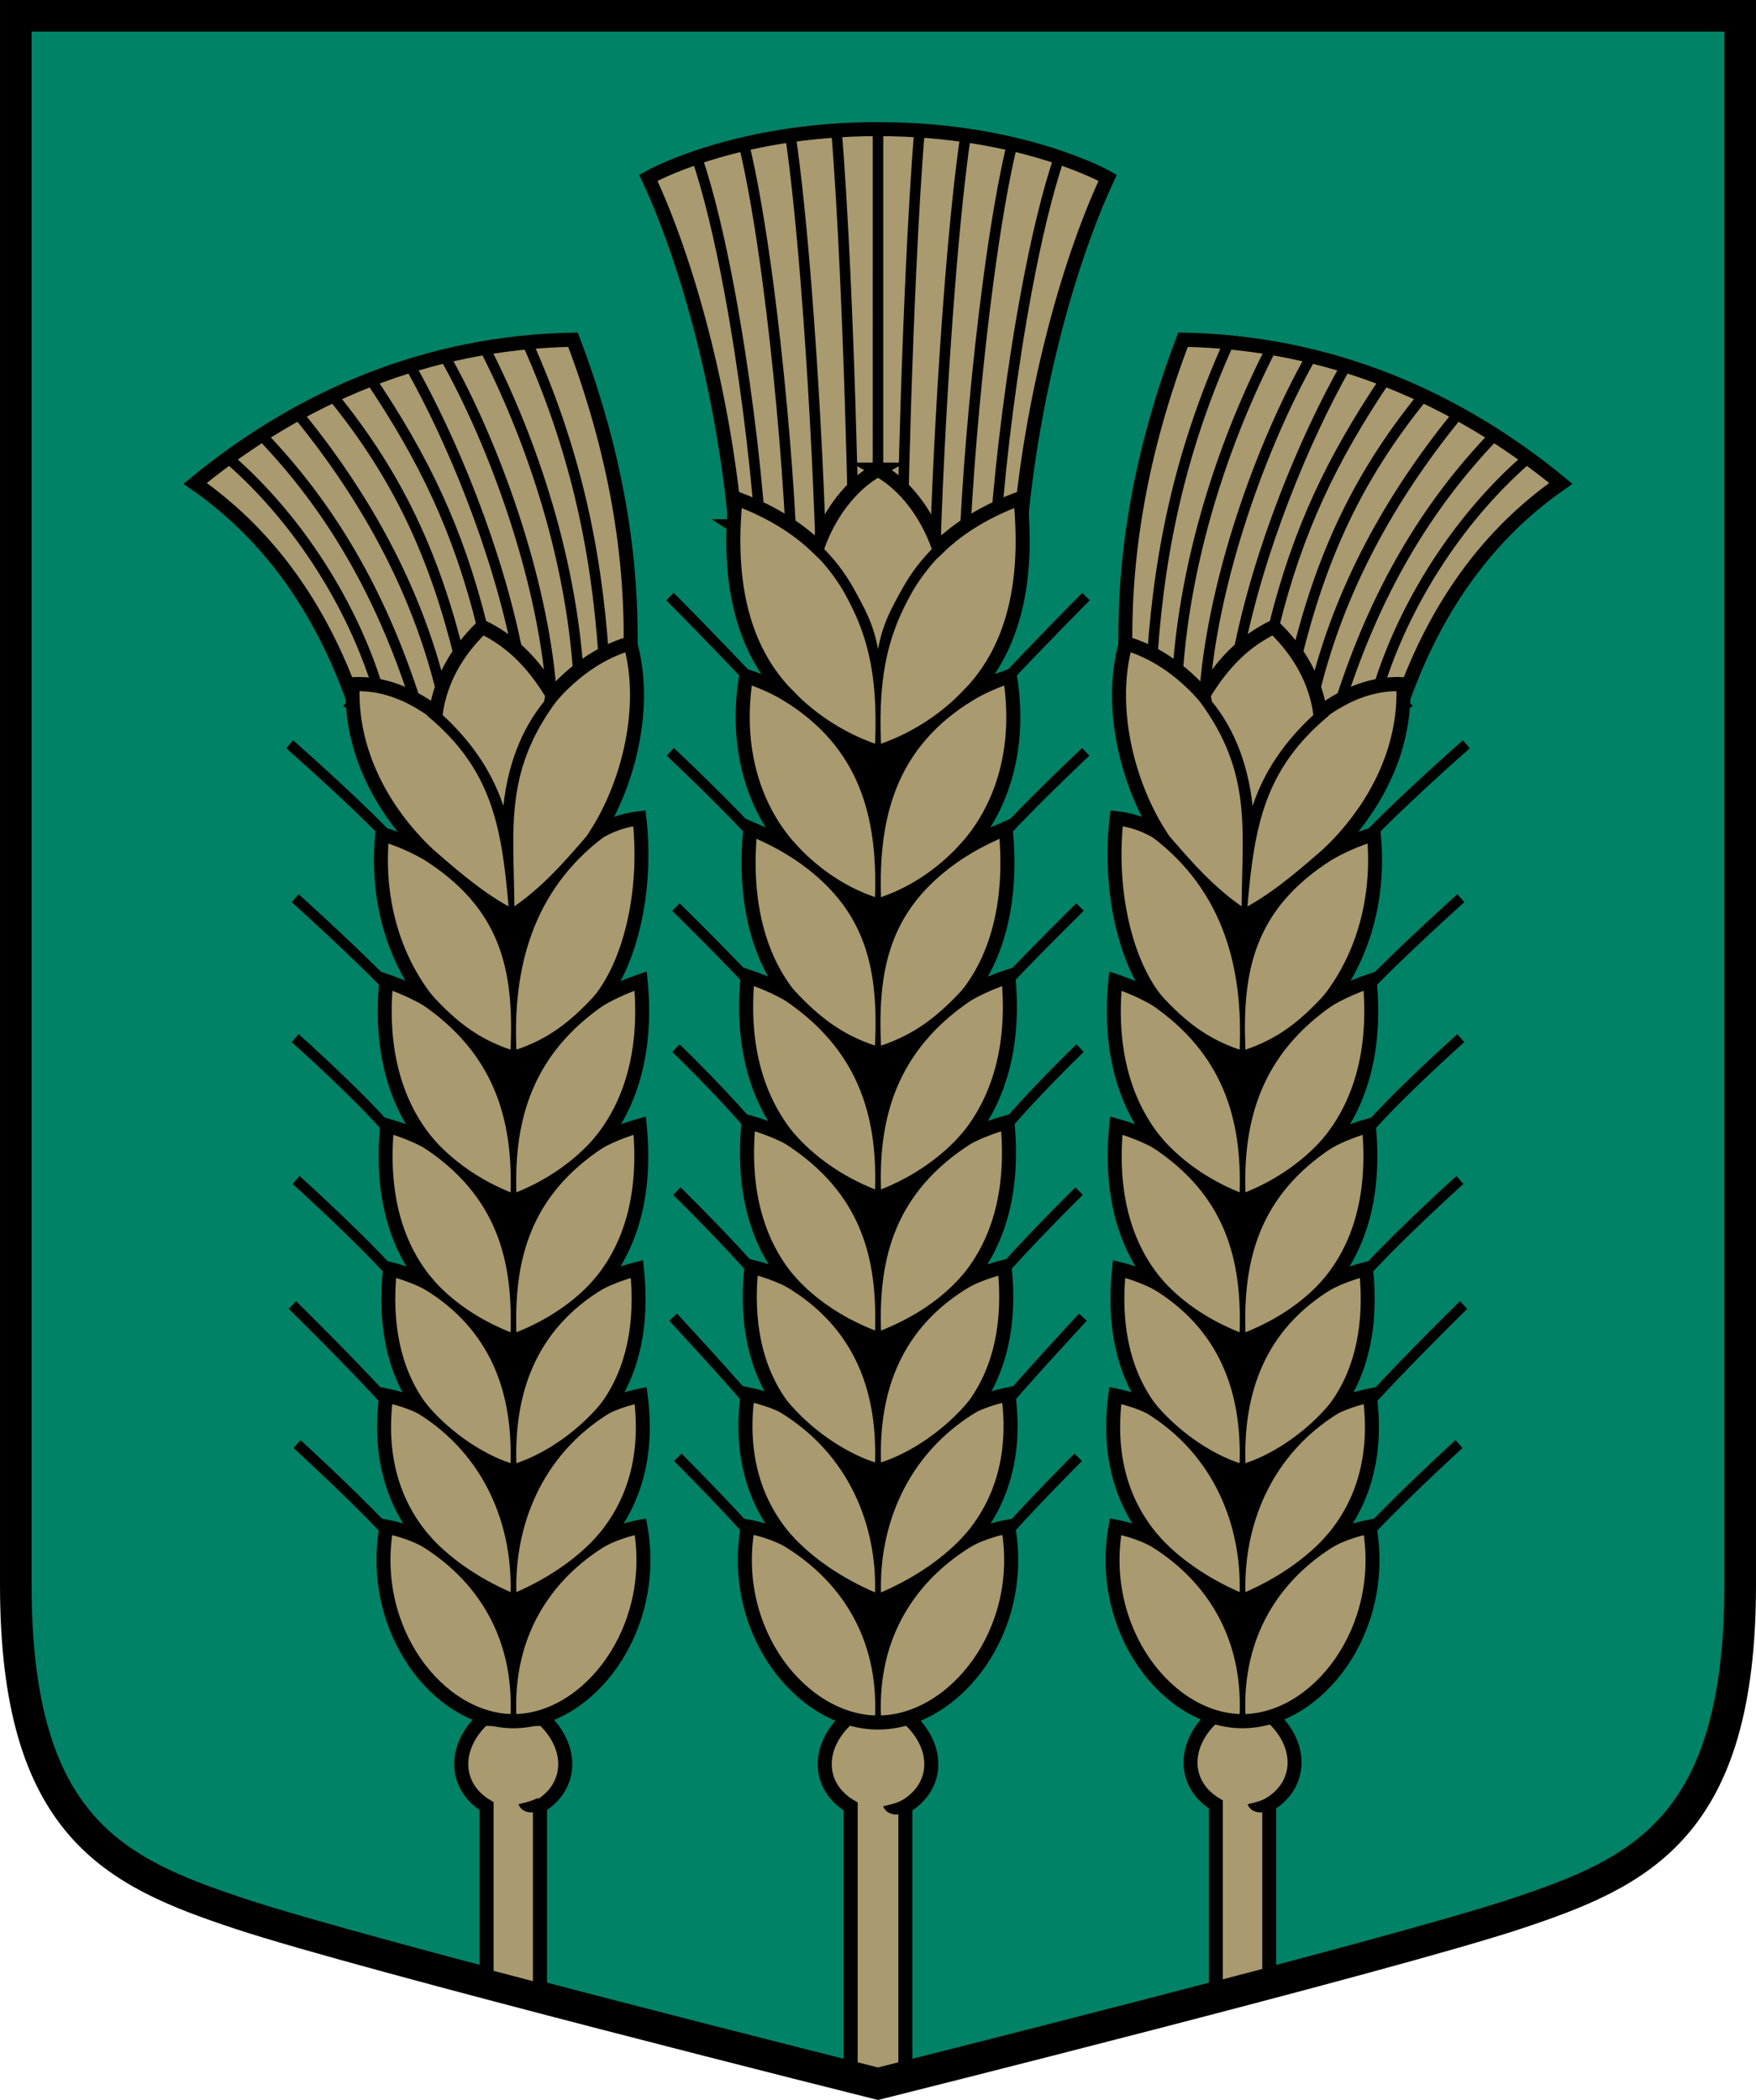 <?xml version="1.0" encoding="UTF-8" standalone="no"?>
<svg
   xmlns:dc="http://purl.org/dc/elements/1.1/"
   xmlns:cc="http://creativecommons.org/ns#"
   xmlns:rdf="http://www.w3.org/1999/02/22-rdf-syntax-ns#"
   xmlns:svg="http://www.w3.org/2000/svg"
   xmlns="http://www.w3.org/2000/svg"
   width="500"
   height="598"
   viewBox="0 0 132.292 158.221"
   version="1.1"
   id="svg847">
  <defs
     id="defs841" />
  <path
     style="font-variation-settings:normal;opacity:1;vector-effect:none;fill:#008266;fill-opacity:1;stroke:#000000;stroke-width:2.381;stroke-linecap:butt;stroke-linejoin:miter;stroke-miterlimit:8.5;stroke-dasharray:none;stroke-dashoffset:0;stroke-opacity:1;stop-color:#000000"
     d="M 1.191,1.191 V 119.416 c 0,18.285 7.493,21.651 16.868,24.766 9.465,3.145 48.087,12.811 48.087,12.811 0,0 38.622,-9.666 48.087,-12.811 9.375,-3.116 16.868,-6.481 16.868,-24.766 V 1.191 Z"
     id="path4082" />
  <g
     id="g2871"
     transform="translate(0.804,-0.168)">
    <path
       style="font-variation-settings:normal;vector-effect:none;fill:#a99a6f;fill-opacity:1;stroke:#000000;stroke-width:1.058;stroke-linecap:butt;stroke-linejoin:miter;stroke-miterlimit:8.5;stroke-dasharray:none;stroke-dashoffset:0;stroke-opacity:1;stop-color:#000000"
       d="M 54.612,39.82 C 53.772,30.435 51.214,20.38 48.039,13.564 c 0,0 6.407,-3.668 17.303,-3.668 10.896,0 17.303,3.668 17.303,3.668 C 79.47,20.38 76.912,30.435 76.073,39.82 c 0,0 -5.949,3.815 -10.731,3.815 -4.782,0 -10.731,-3.815 -10.731,-3.815 z"
       id="path3212" />
    <path
       id="path3244"
       style="font-variation-settings:normal;vector-effect:none;fill:none;fill-opacity:1;stroke:#000000;stroke-width:0.794;stroke-linecap:butt;stroke-linejoin:miter;stroke-miterlimit:8.5;stroke-dasharray:none;stroke-dashoffset:0;stroke-opacity:1;stop-color:#000000"
       d="m 68.471,10.01 c -0.239,2.819 -0.461,6.627 -0.653,10.77 -0.29,6.29 -0.51,13.354 -0.612,18.906 M 71.935,10.412 c -0.431,2.932 -0.83,6.892 -1.174,11.202 -0.522,6.542 -0.917,13.889 -1.1,19.664 M 75.472,10.914 c -0.669,2.733 -1.29,6.424 -1.824,10.441 -0.811,6.098 -1.425,12.946 -1.71,18.328 m 7.061,-27.664 c -0.903,2.627 -1.74,6.176 -2.461,10.038 -1.095,5.863 -1.923,12.446 -2.308,17.621 M 65.342,35.553 V 9.896 M 62.213,10.01 c 0.239,2.819 0.461,6.627 0.653,10.77 0.29,6.29 0.51,13.354 0.612,18.906 M 58.75,10.412 c 0.431,2.932 0.83,6.892 1.174,11.202 0.522,6.542 0.917,13.889 1.1,19.664 M 55.212,10.914 c 0.669,2.733 1.29,6.424 1.824,10.441 0.811,6.098 1.425,12.946 1.71,18.328 m -7.061,-27.664 c 0.903,2.627 1.74,6.176 2.461,10.038 1.095,5.863 1.923,12.446 2.308,17.621" />
    <path
       id="path3271"
       style="font-variation-settings:normal;vector-effect:none;fill:none;fill-opacity:1;stroke:#000000;stroke-width:0.794;stroke-linecap:butt;stroke-linejoin:miter;stroke-miterlimit:8.5;stroke-dasharray:none;stroke-dashoffset:0;stroke-opacity:1;stop-color:#000000"
       d="m 81.014,45.115 c 0,0 -3.713,3.733 -6.705,6.953 m 6.681,4.747 c 0,0 -4.748,4.465 -6.874,6.945 m 6.449,4.748 c 0,0 -3.898,3.827 -6.237,6.378 m 6.237,4.252 c 0,0 -4.04,3.898 -6.166,6.591 m 6.095,4.181 c 0,0 -3.898,3.827 -6.449,6.804 m 6.733,2.693 c 0,0 -4.607,4.961 -6.52,7.3 m 6.166,3.26 c 0,0 -3.969,3.969 -5.953,6.307 M 49.671,45.115 c 0,0 3.713,3.733 6.705,6.953 m -6.681,4.747 c 0,0 4.748,4.465 6.874,6.945 m -6.449,4.748 c 0,0 3.898,3.827 6.237,6.378 m -6.237,4.252 c 0,0 4.04,3.898 6.166,6.591 m -6.095,4.181 c 0,0 3.898,3.827 6.449,6.804 M 49.907,99.408 c 0,0 4.607,4.961 6.52,7.3 m -6.166,3.26 c 0,0 3.969,3.969 5.953,6.307" />
    <path
       style="font-variation-settings:normal;vector-effect:none;fill:#a99a6f;fill-opacity:1;stroke:#000000;stroke-width:1.058;stroke-linecap:butt;stroke-linejoin:miter;stroke-miterlimit:8.5;stroke-dasharray:none;stroke-dashoffset:0;stroke-opacity:1;stop-color:#000000"
       d="m 67.663,129.659 c 2.342,2.146 2.259,5.125 -0.259,6.615 v 19.687 l -2.061,0.523 -2.061,-0.523 v -19.687 c -2.518,-1.49 -2.601,-4.469 -0.259,-6.615 z"
       id="path3176" />
    <path
       style="color:#000000;font-style:normal;font-variant:normal;font-weight:normal;font-stretch:normal;font-size:medium;line-height:normal;font-family:sans-serif;font-variant-ligatures:normal;font-variant-position:normal;font-variant-caps:normal;font-variant-numeric:normal;font-variant-alternates:normal;font-variant-east-asian:normal;font-feature-settings:normal;font-variation-settings:normal;text-indent:0;text-align:start;text-decoration:none;text-decoration-line:none;text-decoration-style:solid;text-decoration-color:#000000;letter-spacing:normal;word-spacing:normal;text-transform:none;writing-mode:lr-tb;direction:ltr;text-orientation:mixed;dominant-baseline:auto;baseline-shift:baseline;text-anchor:start;white-space:normal;shape-padding:0;shape-margin:0;inline-size:0;clip-rule:nonzero;display:inline;overflow:visible;visibility:visible;isolation:auto;mix-blend-mode:normal;color-interpolation:sRGB;color-interpolation-filters:linearRGB;solid-color:#000000;solid-opacity:1;vector-effect:none;fill:#000000;fill-opacity:1;fill-rule:nonzero;stroke:none;stroke-linecap:butt;stroke-linejoin:miter;stroke-miterlimit:8.5;stroke-dasharray:none;stroke-dashoffset:0;stroke-opacity:1;color-rendering:auto;image-rendering:auto;shape-rendering:auto;text-rendering:auto;enable-background:accumulate;stop-color:#000000"
       d="m 67.21,135.781 c -0.463,0.252 -1.061,0.378 -1.48,0.476 0.243,0.653 1.115,0.828 1.869,0.349 z"
       id="path3178" />
    <path
       style="font-variation-settings:normal;opacity:1;vector-effect:none;fill:#a99a6f;fill-opacity:1;stroke:#000000;stroke-width:1.058;stroke-linecap:butt;stroke-linejoin:miter;stroke-miterlimit:8.5;stroke-dasharray:none;stroke-dashoffset:0;stroke-opacity:1;stop-color:#000000;stop-opacity:1"
       d="m 65.342,35.553 c 2.002,1.11 3.657,3.265 4.571,5.848 1.605,-1.547 3.646,-2.778 6.16,-3.698 0.599,5.983 -0.347,11.13 -3.814,14.749 0.911,-0.532 1.915,-0.984 3.02,-1.342 0.825,4.987 -0.342,9.628 -3.274,12.936 0.876,-0.51 1.857,-0.997 2.956,-1.463 0.488,4.913 -0.366,9.294 -2.848,12.485 0.911,-0.507 1.921,-0.953 3.048,-1.331 0.483,4.871 -0.536,9.025 -3.047,12.122 0.892,-0.455 1.879,-0.84 2.977,-1.144 0.483,4.869 -0.509,8.891 -2.997,11.885 0.843,-0.407 1.768,-0.742 2.785,-0.992 0.441,4.147 -0.283,7.677 -2.261,10.415 0.785,-0.348 1.632,-0.62 2.544,-0.806 0.618,4.568 -0.515,8.156 -2.838,10.885 0.879,-0.423 1.822,-0.735 2.822,-0.921 1.43,7.89 -4.076,14.768 -9.803,14.768 -5.727,0 -11.233,-6.878 -9.803,-14.768 0.999,0.186 1.943,0.498 2.821,0.92 -2.323,-2.728 -3.456,-6.316 -2.838,-10.884 0.912,0.185 1.759,0.458 2.544,0.805 -1.978,-2.738 -2.702,-6.268 -2.26,-10.415 1.017,0.25 1.941,0.585 2.784,0.992 -2.489,-2.994 -3.48,-7.017 -2.997,-11.885 1.097,0.304 2.085,0.689 2.977,1.144 -2.512,-3.097 -3.531,-7.251 -3.047,-12.122 1.127,0.378 2.138,0.824 3.049,1.331 -2.482,-3.191 -3.336,-7.572 -2.848,-12.485 1.099,0.467 2.08,0.954 2.956,1.464 -2.932,-3.308 -4.098,-7.95 -3.274,-12.937 1.104,0.358 2.108,0.81 3.019,1.342 -3.467,-3.619 -4.412,-8.766 -3.813,-14.748 2.513,0.921 4.555,2.151 6.159,3.698 0.914,-2.583 2.569,-4.738 4.571,-5.848 z"
       id="path2833" />
    <g
       id="g3118" />
    <path
       style="color:#000000;font-style:normal;font-variant:normal;font-weight:normal;font-stretch:normal;font-size:medium;line-height:normal;font-family:sans-serif;font-variant-ligatures:normal;font-variant-position:normal;font-variant-caps:normal;font-variant-numeric:normal;font-variant-alternates:normal;font-variant-east-asian:normal;font-feature-settings:normal;font-variation-settings:normal;text-indent:0;text-align:start;text-decoration:none;text-decoration-line:none;text-decoration-style:solid;text-decoration-color:#000000;letter-spacing:normal;word-spacing:normal;text-transform:none;writing-mode:lr-tb;direction:ltr;text-orientation:mixed;dominant-baseline:auto;baseline-shift:baseline;text-anchor:start;white-space:normal;shape-padding:0;shape-margin:0;inline-size:0;clip-rule:nonzero;display:inline;overflow:visible;visibility:visible;isolation:auto;mix-blend-mode:normal;color-interpolation:sRGB;color-interpolation-filters:linearRGB;solid-color:#000000;solid-opacity:1;vector-effect:none;fill:#000000;fill-opacity:1;fill-rule:nonzero;stroke:none;stroke-width:0.265;stroke-linecap:butt;stroke-linejoin:miter;stroke-miterlimit:8.5;stroke-dasharray:none;stroke-dashoffset:0;stroke-opacity:1;color-rendering:auto;image-rendering:auto;shape-rendering:auto;text-rendering:auto;enable-background:accumulate;stop-color:#000000"
       d="m 65.567,129.488 c -0.26,-5.956 2.62,-10.301 6.987,-12.909 l -0.633,-0.82 c -1.614,1.803 -3.854,3.312 -6.354,4.388 -0.134,-4.86 1.822,-10.38 7.266,-13.64 l -0.643,-0.794 c -1.735,2.098 -4.255,3.869 -6.622,4.641 -0.163,-5.212 1.417,-10.13 6.757,-13.277 l -0.637,-0.815 c -1.523,1.737 -3.582,3.154 -6.12,4.152 -0.177,-5.467 1.03,-10.39 6.788,-14.083 l -0.651,-0.805 c -1.532,1.764 -3.632,3.266 -6.137,4.257 -0.183,-5.567 1.276,-10.521 6.804,-14.253 l -0.675,-0.788 c -1.967,2.118 -3.671,3.387 -6.129,4.205 -0.272,-6.053 0.713,-10.708 6.706,-14.443 l -0.662,-0.808 c -1.585,1.738 -3.601,3.231 -6.043,4.066 -0.194,-6.02 1.124,-11.299 6.96,-14.853 l -0.649,-0.823 c -1.586,1.688 -3.736,3.209 -6.311,4.116 -0.246,-5.539 0.717,-8.5 2.292,-11.331 0.472,-0.849 1.176,-1.806 1.83,-2.518 l -0.028,-1.075 c -0.988,0.952 -1.813,2.025 -2.477,3.219 -0.846,1.521 -1.496,2.681 -1.841,4.584 -0.346,-1.903 -0.995,-3.063 -1.841,-4.584 -0.664,-1.194 -1.489,-2.267 -2.477,-3.219 l -0.028,1.075 c 0.654,0.712 1.358,1.669 1.83,2.518 1.575,2.831 2.538,5.792 2.292,11.331 -2.576,-0.907 -4.725,-2.428 -6.311,-4.116 L 58.158,52.908 c 5.836,3.554 7.154,8.834 6.96,14.853 -2.443,-0.835 -4.458,-2.328 -6.043,-4.066 l -0.662,0.808 c 5.993,3.736 6.977,8.39 6.706,14.443 -2.458,-0.818 -4.162,-2.087 -6.129,-4.205 l -0.675,0.788 c 5.528,3.732 6.987,8.686 6.804,14.253 -2.505,-0.991 -4.605,-2.493 -6.137,-4.257 l -0.651,0.805 c 5.758,3.693 6.966,8.617 6.788,14.083 -2.538,-0.998 -4.597,-2.415 -6.12,-4.152 l -0.637,0.815 c 5.34,3.147 6.92,8.065 6.757,13.277 -2.367,-0.772 -4.888,-2.543 -6.622,-4.641 l -0.643,0.794 c 5.444,3.26 7.4,8.78 7.266,13.64 -2.501,-1.076 -4.74,-2.585 -6.354,-4.388 l -0.633,0.82 c 4.367,2.608 7.247,6.954 6.987,12.909 z"
       id="path3147" />
  </g>
  <g
     id="g3399"
     transform="matrix(0.976,0,0,0.992,-25.092,0.77)"
     style="opacity:1;stroke-width:1.016">
    <path
       style="font-variation-settings:normal;vector-effect:none;fill:#a99a6f;fill-opacity:1;stroke:#000000;stroke-width:1.076;stroke-linecap:butt;stroke-linejoin:miter;stroke-miterlimit:8.5;stroke-dasharray:none;stroke-dashoffset:0;stroke-opacity:1;stop-color:#000000"
       d="m 53.096,52.712 c -2.27,-6.425 -6.049,-12.48 -12.324,-16.774 8.074,-6.526 17.839,-10.706 29.166,-10.913 3.2,8.293 4.706,16.43 4.416,24.454 -6.495,6.317 -13.602,7.205 -21.259,3.234 z"
       id="path3415" />
    <path
       id="path3387"
       style="font-variation-settings:normal;vector-effect:none;fill:none;fill-opacity:1;stroke:#000000;stroke-width:0.807;stroke-linecap:butt;stroke-linejoin:miter;stroke-miterlimit:8.5;stroke-dasharray:none;stroke-dashoffset:0;stroke-opacity:1;stop-color:#000000"
       d="m 48.068,55.748 c 0,0 6.375,5.532 8.501,8.012 m -8.076,3.681 c 0,0 5.525,4.894 7.863,7.445 m -7.863,3.185 c 0,0 5.666,4.965 7.792,7.658 m -7.722,3.114 c 0,0 5.525,4.894 8.076,7.871 m -8.359,1.626 c 0,0 6.233,6.028 8.147,8.367 m -7.792,2.193 c 0,0 5.595,5.036 7.58,7.375" />
    <path
       id="path3389"
       style="font-variation-settings:normal;vector-effect:none;fill:#a99a6f;fill-opacity:1;stroke:#000000;stroke-width:4;stroke-linecap:butt;stroke-linejoin:miter;stroke-miterlimit:8.5;stroke-dasharray:none;stroke-dashoffset:0;stroke-opacity:1;stop-color:#000000"
       d="m 137.123,489.605 c -8.638,8.046 -8.33,19.213 0.957,24.799 v 48.399 c 5.039,1.334 10.096,2.652 15.205,3.99 V 514.404 c 9.287,-5.586 9.593,-16.753 0.955,-24.799 z"
       transform="matrix(0.271,0,0,0.267,25.847,-0.945)" />
    <path
       style="color:#000000;font-style:normal;font-variant:normal;font-weight:normal;font-stretch:normal;font-size:medium;line-height:normal;font-family:sans-serif;font-variant-ligatures:normal;font-variant-position:normal;font-variant-caps:normal;font-variant-numeric:normal;font-variant-alternates:normal;font-variant-east-asian:normal;font-feature-settings:normal;font-variation-settings:normal;text-indent:0;text-align:start;text-decoration:none;text-decoration-line:none;text-decoration-style:solid;text-decoration-color:#000000;letter-spacing:normal;word-spacing:normal;text-transform:none;writing-mode:lr-tb;direction:ltr;text-orientation:mixed;dominant-baseline:auto;baseline-shift:baseline;text-anchor:start;white-space:normal;shape-padding:0;shape-margin:0;inline-size:0;clip-rule:nonzero;display:inline;overflow:visible;visibility:visible;isolation:auto;mix-blend-mode:normal;color-interpolation:sRGB;color-interpolation-filters:linearRGB;solid-color:#000000;solid-opacity:1;vector-effect:none;fill:#000000;fill-opacity:1;fill-rule:nonzero;stroke:none;stroke-width:1.016;stroke-linecap:butt;stroke-linejoin:miter;stroke-miterlimit:8.5;stroke-dasharray:none;stroke-dashoffset:0;stroke-opacity:1;color-rendering:auto;image-rendering:auto;shape-rendering:auto;text-rendering:auto;enable-background:accumulate;stop-color:#000000"
       d="m 67.21,135.781 c -0.463,0.252 -1.061,0.378 -1.48,0.476 0.243,0.653 1.115,0.828 1.869,0.349 z"
       id="path3391" />
    <path
       style="font-variation-settings:normal;opacity:1;vector-effect:none;fill:#a99a6f;fill-opacity:1;stroke:#000000;stroke-width:1.076;stroke-linecap:butt;stroke-linejoin:miter;stroke-miterlimit:8.5;stroke-dasharray:none;stroke-dashoffset:0;stroke-opacity:1;stop-color:#000000;stop-opacity:1"
       d="m 68.357,51.997 c 2.349,-2.553 4.483,-3.46 5.998,-3.919 1.338,4.683 -0.033,10.437 -2.555,14.401 0.876,-0.51 1.857,-0.946 3.264,-1.11 0.59,5.014 -0.469,10.507 -2.951,13.698 0.911,-0.507 1.921,-0.953 3.048,-1.331 0.483,4.871 -0.536,9.025 -3.047,12.122 0.892,-0.455 1.879,-0.84 2.977,-1.144 0.483,4.869 -0.509,8.891 -2.997,11.885 0.843,-0.407 1.768,-0.742 2.785,-0.992 0.441,4.147 -0.283,7.677 -2.261,10.415 0.785,-0.348 1.632,-0.62 2.544,-0.806 0.618,4.568 -0.515,8.156 -2.838,10.885 0.879,-0.423 1.822,-0.735 2.822,-0.921 1.43,7.89 -4.076,14.768 -9.803,14.768 -5.727,0 -11.233,-6.878 -9.803,-14.768 0.999,0.186 1.943,0.498 2.821,0.92 -2.323,-2.728 -3.456,-6.316 -2.838,-10.884 0.912,0.185 1.759,0.458 2.544,0.805 -1.978,-2.738 -2.702,-6.268 -2.26,-10.415 1.017,0.25 1.941,0.585 2.784,0.992 -2.489,-2.994 -3.48,-7.017 -2.997,-11.885 1.097,0.304 2.085,0.689 2.977,1.144 -2.512,-3.097 -3.531,-7.251 -3.047,-12.122 1.127,0.378 2.138,0.824 3.049,1.331 -2.482,-3.191 -3.849,-7.572 -3.362,-12.485 1.304,0.366 2.593,0.954 3.469,1.464 -3.368,-3.165 -5.987,-7.723 -5.743,-12.853 2.165,-0.112 4.277,0.609 6.413,2.167 0.365,-2.447 1.576,-4.617 3.584,-6.526 2.199,1.06 3.859,2.619 5.424,5.162 z"
       id="path3393" />
    <g
       id="g3395"
       style="stroke-width:1.016" />
    <path
       style="color:#000000;font-style:normal;font-variant:normal;font-weight:normal;font-stretch:normal;font-size:medium;line-height:normal;font-family:sans-serif;font-variant-ligatures:normal;font-variant-position:normal;font-variant-caps:normal;font-variant-numeric:normal;font-variant-alternates:normal;font-variant-east-asian:normal;font-feature-settings:normal;font-variation-settings:normal;text-indent:0;text-align:start;text-decoration:none;text-decoration-line:none;text-decoration-style:solid;text-decoration-color:#000000;letter-spacing:normal;word-spacing:normal;text-transform:none;writing-mode:lr-tb;direction:ltr;text-orientation:mixed;dominant-baseline:auto;baseline-shift:baseline;text-anchor:start;white-space:normal;shape-padding:0;shape-margin:0;inline-size:0;clip-rule:nonzero;display:inline;overflow:visible;visibility:visible;isolation:auto;mix-blend-mode:normal;color-interpolation:sRGB;color-interpolation-filters:linearRGB;solid-color:#000000;solid-opacity:1;vector-effect:none;fill:#000000;fill-opacity:1;fill-rule:nonzero;stroke:none;stroke-width:0.269;stroke-linecap:butt;stroke-linejoin:miter;stroke-miterlimit:8.5;stroke-dasharray:none;stroke-dashoffset:0;stroke-opacity:1;color-rendering:auto;image-rendering:auto;shape-rendering:auto;text-rendering:auto;enable-background:accumulate;stop-color:#000000"
       d="m 69.14,51.869 -0.893,0.022 c -2.115,2.24 -3.302,5.156 -3.683,8.538 -1.062,-3.157 -3.085,-5.541 -5.139,-7.294 l -0.754,0.435 c 4.974,4.053 5.76,8.369 6.292,14.494 -2.261,-1.228 -4.34,-3.059 -6.288,-4.726 l -0.263,1.165 c 5.993,3.736 6.977,8.39 6.706,14.443 -2.458,-0.818 -4.162,-2.087 -6.129,-4.205 l -0.675,0.788 c 5.528,3.732 6.987,8.686 6.804,14.253 -2.505,-0.991 -4.605,-2.493 -6.137,-4.257 l -0.651,0.805 c 5.758,3.693 6.966,8.617 6.788,14.083 -2.538,-0.998 -4.597,-2.415 -6.12,-4.152 l -0.637,0.815 c 5.34,3.147 6.92,8.065 6.757,13.277 -2.367,-0.772 -4.888,-2.543 -6.622,-4.641 l -0.643,0.794 c 5.444,3.26 7.4,8.78 7.266,13.64 -2.501,-1.076 -4.74,-2.585 -6.354,-4.388 l -0.633,0.82 c 4.367,2.608 7.247,6.954 6.987,12.909 h 0.449 c -0.26,-5.956 2.62,-10.301 6.987,-12.909 l -0.633,-0.82 c -1.614,1.803 -3.854,3.312 -6.354,4.388 -0.134,-4.86 1.822,-10.38 7.266,-13.64 l -0.643,-0.794 c -1.735,2.098 -4.255,3.869 -6.622,4.641 -0.163,-5.212 1.417,-10.13 6.757,-13.277 l -0.637,-0.815 c -1.523,1.737 -3.582,3.154 -6.12,4.152 -0.177,-5.467 1.03,-10.39 6.788,-14.083 l -0.651,-0.805 c -1.532,1.764 -3.632,3.266 -6.137,4.257 -0.183,-5.567 1.276,-10.521 6.804,-14.253 l -0.675,-0.788 c -1.967,2.118 -3.671,3.387 -6.129,4.205 -0.272,-6.053 1.175,-12.021 6.757,-16.161 l -0.662,-0.808 c -1.585,1.738 -3.549,4.241 -6.249,6.087 -0.038,-6.049 -0.894,-10.503 3.727,-16.196 z"
       id="path3397" />
    <path
       id="path3445"
       style="font-variation-settings:normal;vector-effect:none;fill:none;fill-opacity:1;stroke:#000000;stroke-width:0.807;stroke-linecap:butt;stroke-linejoin:miter;stroke-miterlimit:8.5;stroke-dasharray:none;stroke-dashoffset:0;stroke-opacity:1;stop-color:#000000"
       d="M 62.933,46.835 C 61.079,39.439 58.41,34.035 54.328,28.056 m 3.054,-1.021 c 3.18,5.533 6.709,13.895 8.297,21.875 M 61.209,49.276 C 59.284,41.51 56.495,35.483 51.453,29.369 m 8.579,-3.094 c 3.926,6.831 7.523,16.906 8.216,25.262 m -8.476,0.164 C 57.847,43.935 53.927,36.998 48.885,30.885 m 14.378,-4.951 c 3.721,7.235 6.496,15.896 7.086,24.353 m -12.529,2.324 C 55.074,44.137 51.155,37.706 46.01,32.401 m 20.437,-7.073 c 3.515,7.741 5.263,15.189 5.854,23.645 m -17.459,2.425 C 52.88,45.176 48.792,38.716 43.442,34.119" />
  </g>
  <g
     id="g3467"
     transform="matrix(-0.976,0,0,0.992,157.384,0.77)"
     style="opacity:1;stroke-width:1.016">
    <path
       style="font-variation-settings:normal;vector-effect:none;fill:#a99a6f;fill-opacity:1;stroke:#000000;stroke-width:1.076;stroke-linecap:butt;stroke-linejoin:miter;stroke-miterlimit:8.5;stroke-dasharray:none;stroke-dashoffset:0;stroke-opacity:1;stop-color:#000000"
       d="m 53.096,52.712 c -2.27,-6.425 -6.049,-12.48 -12.324,-16.774 8.074,-6.526 17.839,-10.706 29.166,-10.913 3.2,8.293 4.706,16.43 4.416,24.454 -6.495,6.317 -13.602,7.205 -21.259,3.234 z"
       id="path3451" />
    <path
       id="path3453"
       style="font-variation-settings:normal;vector-effect:none;fill:none;fill-opacity:1;stroke:#000000;stroke-width:0.807;stroke-linecap:butt;stroke-linejoin:miter;stroke-miterlimit:8.5;stroke-dasharray:none;stroke-dashoffset:0;stroke-opacity:1;stop-color:#000000"
       d="m 48.068,55.748 c 0,0 6.375,5.532 8.501,8.012 m -8.076,3.681 c 0,0 5.525,4.894 7.863,7.445 m -7.863,3.185 c 0,0 5.666,4.965 7.792,7.658 m -7.722,3.114 c 0,0 5.525,4.894 8.076,7.871 m -8.359,1.626 c 0,0 6.233,6.028 8.147,8.367 m -7.792,2.193 c 0,0 5.595,5.036 7.58,7.375" />
    <path
       id="path3455"
       style="font-variation-settings:normal;vector-effect:none;fill:#a99a6f;fill-opacity:1;stroke:#000000;stroke-width:1.076;stroke-linecap:butt;stroke-linejoin:miter;stroke-miterlimit:8.5;stroke-dasharray:none;stroke-dashoffset:0;stroke-opacity:1;stop-color:#000000"
       d="m 63.022,129.659 c -2.342,2.146 -2.258,5.125 0.259,6.615 v 12.911 c 1.366,0.356 2.737,0.707 4.122,1.064 v -13.975 c 2.518,-1.49 2.601,-4.469 0.259,-6.615 z" />
    <path
       style="color:#000000;font-style:normal;font-variant:normal;font-weight:normal;font-stretch:normal;font-size:medium;line-height:normal;font-family:sans-serif;font-variant-ligatures:normal;font-variant-position:normal;font-variant-caps:normal;font-variant-numeric:normal;font-variant-alternates:normal;font-variant-east-asian:normal;font-feature-settings:normal;font-variation-settings:normal;text-indent:0;text-align:start;text-decoration:none;text-decoration-line:none;text-decoration-style:solid;text-decoration-color:#000000;letter-spacing:normal;word-spacing:normal;text-transform:none;writing-mode:lr-tb;direction:ltr;text-orientation:mixed;dominant-baseline:auto;baseline-shift:baseline;text-anchor:start;white-space:normal;shape-padding:0;shape-margin:0;inline-size:0;clip-rule:nonzero;display:inline;overflow:visible;visibility:visible;isolation:auto;mix-blend-mode:normal;color-interpolation:sRGB;color-interpolation-filters:linearRGB;solid-color:#000000;solid-opacity:1;vector-effect:none;fill:#000000;fill-opacity:1;fill-rule:nonzero;stroke:none;stroke-width:1.016;stroke-linecap:butt;stroke-linejoin:miter;stroke-miterlimit:8.5;stroke-dasharray:none;stroke-dashoffset:0;stroke-opacity:1;color-rendering:auto;image-rendering:auto;shape-rendering:auto;text-rendering:auto;enable-background:accumulate;stop-color:#000000"
       d="m 63.475,135.781 c 0.463,0.252 1.061,0.378 1.48,0.476 -0.243,0.653 -1.115,0.828 -1.869,0.349 z"
       id="path3457" />
    <path
       style="font-variation-settings:normal;opacity:1;vector-effect:none;fill:#a99a6f;fill-opacity:1;stroke:#000000;stroke-width:1.076;stroke-linecap:butt;stroke-linejoin:miter;stroke-miterlimit:8.5;stroke-dasharray:none;stroke-dashoffset:0;stroke-opacity:1;stop-color:#000000;stop-opacity:1"
       d="m 68.357,51.997 c 2.349,-2.553 4.483,-3.46 5.998,-3.919 1.338,4.683 -0.033,10.437 -2.555,14.401 0.876,-0.51 1.857,-0.946 3.264,-1.11 0.59,5.014 -0.469,10.507 -2.951,13.698 0.911,-0.507 1.921,-0.953 3.048,-1.331 0.483,4.871 -0.536,9.025 -3.047,12.122 0.892,-0.455 1.879,-0.84 2.977,-1.144 0.483,4.869 -0.509,8.891 -2.997,11.885 0.843,-0.407 1.768,-0.742 2.785,-0.992 0.441,4.147 -0.283,7.677 -2.261,10.415 0.785,-0.348 1.632,-0.62 2.544,-0.806 0.618,4.568 -0.515,8.156 -2.838,10.885 0.879,-0.423 1.822,-0.735 2.822,-0.921 1.43,7.89 -4.076,14.768 -9.803,14.768 -5.727,0 -11.233,-6.878 -9.803,-14.768 0.999,0.186 1.943,0.498 2.821,0.92 -2.323,-2.728 -3.456,-6.316 -2.838,-10.884 0.912,0.185 1.759,0.458 2.544,0.805 -1.978,-2.738 -2.702,-6.268 -2.26,-10.415 1.017,0.25 1.941,0.585 2.784,0.992 -2.489,-2.994 -3.48,-7.017 -2.997,-11.885 1.097,0.304 2.085,0.689 2.977,1.144 -2.512,-3.097 -3.531,-7.251 -3.047,-12.122 1.127,0.378 2.138,0.824 3.049,1.331 -2.482,-3.191 -3.849,-7.572 -3.362,-12.485 1.304,0.366 2.593,0.954 3.469,1.464 -3.368,-3.165 -5.987,-7.723 -5.743,-12.853 2.165,-0.112 4.277,0.609 6.413,2.167 0.365,-2.447 1.576,-4.617 3.584,-6.526 2.199,1.06 3.859,2.619 5.424,5.162 z"
       id="path3459" />
    <g
       id="g3461"
       style="stroke-width:1.016" />
    <path
       id="path3465"
       style="font-variation-settings:normal;vector-effect:none;fill:none;fill-opacity:1;stroke:#000000;stroke-width:0.807;stroke-linecap:butt;stroke-linejoin:miter;stroke-miterlimit:8.5;stroke-dasharray:none;stroke-dashoffset:0;stroke-opacity:1;stop-color:#000000"
       d="M 62.933,46.835 C 61.079,39.439 58.41,34.035 54.328,28.056 m 3.054,-1.021 c 3.18,5.533 6.709,13.895 8.297,21.875 M 61.209,49.276 C 59.284,41.51 56.495,35.483 51.453,29.369 m 8.579,-3.094 c 3.926,6.831 7.523,16.906 8.216,25.262 m -8.476,0.164 C 57.847,43.935 53.927,36.998 48.885,30.885 m 14.378,-4.951 c 3.721,7.235 6.496,15.896 7.086,24.353 m -12.529,2.324 C 55.074,44.137 51.155,37.706 46.01,32.401 m 20.437,-7.073 c 3.515,7.741 5.263,15.189 5.854,23.645 m -17.459,2.425 C 52.88,45.176 48.792,38.716 43.442,34.119" />
    <path
       style="color:#000000;font-style:normal;font-variant:normal;font-weight:normal;font-stretch:normal;font-size:medium;line-height:normal;font-family:sans-serif;font-variant-ligatures:normal;font-variant-position:normal;font-variant-caps:normal;font-variant-numeric:normal;font-variant-alternates:normal;font-variant-east-asian:normal;font-feature-settings:normal;font-variation-settings:normal;text-indent:0;text-align:start;text-decoration:none;text-decoration-line:none;text-decoration-style:solid;text-decoration-color:#000000;letter-spacing:normal;word-spacing:normal;text-transform:none;writing-mode:lr-tb;direction:ltr;text-orientation:mixed;dominant-baseline:auto;baseline-shift:baseline;text-anchor:start;white-space:normal;shape-padding:0;shape-margin:0;inline-size:0;clip-rule:nonzero;display:inline;overflow:visible;visibility:visible;isolation:auto;mix-blend-mode:normal;color-interpolation:sRGB;color-interpolation-filters:linearRGB;solid-color:#000000;solid-opacity:1;vector-effect:none;fill:#000000;fill-opacity:1;fill-rule:nonzero;stroke:none;stroke-width:0.269;stroke-linecap:butt;stroke-linejoin:miter;stroke-miterlimit:8.5;stroke-dasharray:none;stroke-dashoffset:0;stroke-opacity:1;color-rendering:auto;image-rendering:auto;shape-rendering:auto;text-rendering:auto;enable-background:accumulate;stop-color:#000000"
       d="m 69.14,51.869 -0.893,0.022 c -2.115,2.24 -3.302,5.156 -3.683,8.538 -1.062,-3.157 -3.085,-5.541 -5.139,-7.294 l -0.754,0.435 c 4.974,4.053 5.76,8.369 6.292,14.494 -2.261,-1.228 -4.34,-3.059 -6.288,-4.726 l -0.263,1.165 c 5.993,3.736 6.977,8.39 6.706,14.443 -2.458,-0.818 -4.162,-2.087 -6.129,-4.205 l -0.675,0.788 c 5.528,3.732 6.987,8.686 6.804,14.253 -2.505,-0.991 -4.605,-2.493 -6.137,-4.257 l -0.651,0.805 c 5.758,3.693 6.966,8.617 6.788,14.083 -2.538,-0.998 -4.597,-2.415 -6.12,-4.152 l -0.637,0.815 c 5.34,3.147 6.92,8.065 6.757,13.277 -2.367,-0.772 -4.888,-2.543 -6.622,-4.641 l -0.643,0.794 c 5.444,3.26 7.4,8.78 7.266,13.64 -2.501,-1.076 -4.74,-2.585 -6.354,-4.388 l -0.633,0.82 c 4.367,2.608 7.247,6.954 6.987,12.909 h 0.449 c -0.26,-5.956 2.62,-10.301 6.987,-12.909 l -0.633,-0.82 c -1.614,1.803 -3.854,3.312 -6.354,4.388 -0.134,-4.86 1.822,-10.38 7.266,-13.64 l -0.643,-0.794 c -1.735,2.098 -4.255,3.869 -6.622,4.641 -0.163,-5.212 1.417,-10.13 6.757,-13.277 l -0.637,-0.815 c -1.523,1.737 -3.582,3.154 -6.12,4.152 -0.177,-5.467 1.03,-10.39 6.788,-14.083 l -0.651,-0.805 c -1.532,1.764 -3.632,3.266 -6.137,4.257 -0.183,-5.567 1.276,-10.521 6.804,-14.253 l -0.675,-0.788 c -1.967,2.118 -3.671,3.387 -6.129,4.205 -0.272,-6.053 1.175,-12.021 6.757,-16.161 l -0.662,-0.808 c -1.585,1.738 -3.549,4.241 -6.249,6.087 -0.038,-6.049 -0.894,-10.503 3.727,-16.196 z"
       id="path4149" />
  </g>
</svg>
